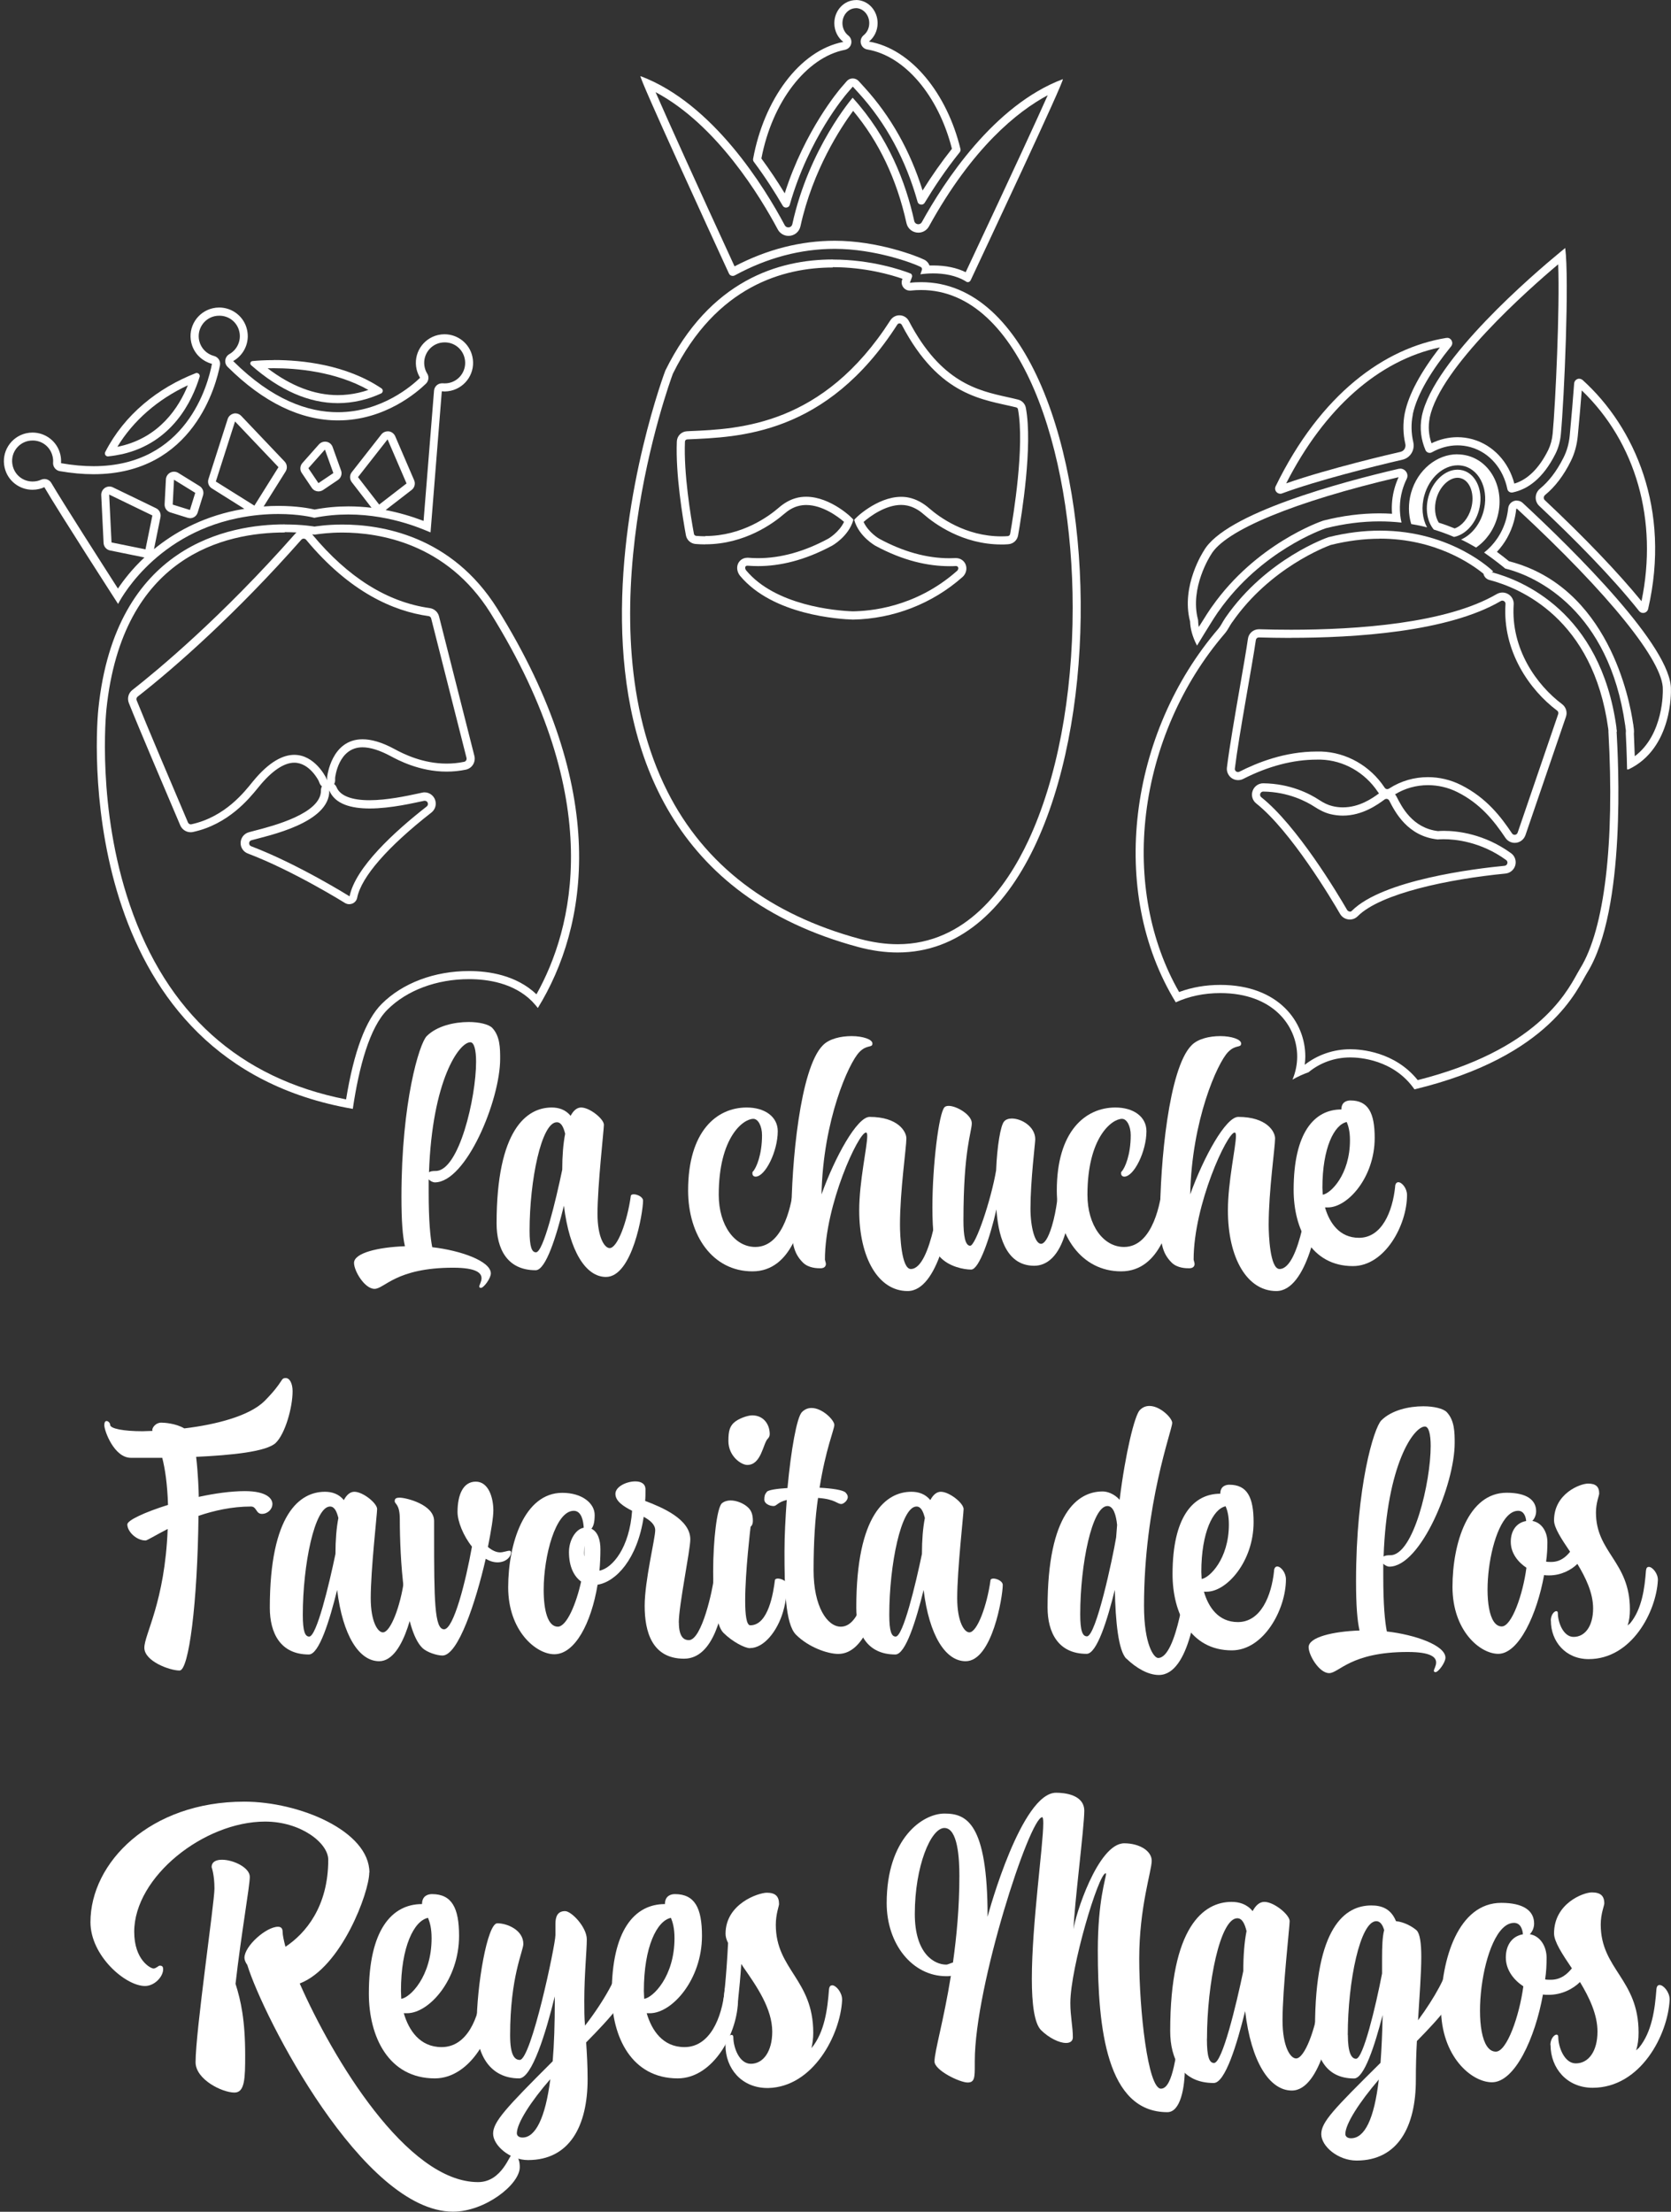 <?xml version="1.0" encoding="UTF-8"?><svg id="Capa_1" xmlns="http://www.w3.org/2000/svg" viewBox="0 0 206.17 272.94"><rect x="0" y="0" width="206.17" height="272.94" fill="#333333" stroke="none"/><defs><style>.cls-1{fill:#fff;}</style></defs><g><path class="cls-1" d="M52.89,145.57v1.54c0,3.56,.2,5.57,.44,6.8,3.44,.39,7.23,1.7,7.23,3.24,0,.59-.87,1.78-1.23,1.78-.12,0-.2-.08-.2-.16,0-.2,.28-.59,.28-1.03,0-.63-.59-1.3-3.52-1.3-7.03,0-8.46,2.61-9.68,2.61s-2.53-2.21-2.53-3.2c0-1.23,2.96-1.94,6.28-2.06-.28-1.22-.43-3.08-.43-6.09,0-11.7,2.21-18.93,3.12-19.84,1.26-1.26,3.4-1.74,5.18-1.74,1.3,0,2.45,.28,2.89,.71,.99,1.03,.99,2.57,.99,3.83,0,5.1-4.19,15.25-8.06,15.25-.24,0-.55-.16-.75-.36Zm5.85-14.54c0-1.46-.24-2.41-.71-2.41-1.38,0-4.7,4.66-5.1,16.04,.16-.12,.44-.16,.83-.16,2.88,0,4.98-9.05,4.98-13.48Z"/><path class="cls-1" d="M69.57,148.81c-.91,3.68-2.21,7.94-3.48,7.94-3.52,0-4.82-2.65-4.82-5.77,0-11.58,3.71-14.31,6.8-14.31,.83,0,1.7,.24,2.33,1.03,.36-.67,.79-1.03,1.3-1.03,1.07,0,2.81,1.42,2.81,2.13,0,.59-.79,7.51-.79,10.99,0,2.92,.87,4.23,1.5,4.23,.95,0,2.17-3.24,2.61-6.44,0-.12,.16-.2,.36-.2,.43,0,1.15,.32,1.15,.79,0,1.42-1.3,9.41-4.58,9.41-2.49,0-4.5-3.2-5.18-8.77Zm-4.23,3.04c0,2.06,.28,2.69,.79,2.69,.91,0,2.45-6.4,3.24-10.2,0-1.7,.12-3.2,.36-4.43-.2-.79-.47-1.42-1.03-1.42-1.9,0-3.36,7.19-3.36,13.36Z"/><path class="cls-1" d="M84.9,146.91c0-7.31,3.52-10.24,7.23-10.24,2.25,0,3.83,1.15,3.83,2.92,0,2.49-1.54,5.61-2.73,5.61-.28,0-.4-.2-.4-.4,0-.08,0-.2,.08-.24,.4-.43,1.11-2.05,1.11-4.47,0-1.11-.47-2.02-1.07-2.02-1.26,0-4.27,2.29-4.27,9.37,0,3.79,1.98,6.44,4.51,6.44,3.68,0,4.54-5.89,4.7-7.23,.04-.36,.16-.51,.36-.51,.43,0,1.11,.79,1.11,1.58v.08c-.28,2.92-1.62,9.09-6.52,9.09s-7.94-4.39-7.94-10Z"/><path class="cls-1" d="M116.4,145.92c.43,0,1.11,.79,1.11,1.58v.08c-.2,2.88-1.7,11.74-5.53,11.74-3.6,0-5.97-4.07-5.97-9.96,0-3.56,.99-7.83,.99-9.17,0-.28-.04-.43-.16-.43-.91,0-5.06,8.89-5.06,15.69,.08,.32,.12,.43,.12,.51,0,.32-.2,.55-.67,.55-.36,0-1.46,0-2.17-.71-1.19-1.19-1.42-2.53-1.42-5.57,0-6.68,1.07-18.38,3.87-21.22,.79-.83,2.25-1.15,3.56-1.15,1.38,0,2.57,.4,2.57,.91,0,.59-.67,.08-1.62,1.07-1.3,1.34-4.47,8.38-4.66,17.55,1.66-4.62,4.39-9.56,5.93-9.56,3.52,0,4.54,1.82,4.54,2.65,0,1.15-.79,6.44-.79,10.67,0,1.22,.16,5.45,1.34,5.45,2.57,0,3.64-9.72,3.68-10.2,.04-.36,.16-.47,.36-.47Z"/><path class="cls-1" d="M130.59,146.4c.04-.36,.16-.47,.36-.47,.43,0,1.11,.79,1.11,1.58v.08c-.08,1.07-.12,2.81-.59,4.5-.83,2.92-2.29,4.11-3.87,4.11-3.71,0-4.47-4.19-4.66-6.96-.79,3.48-2.13,7.43-3.12,7.43-.91,0-2.77-.36-3.87-1.58-.67-.75-.91-3.2-.91-6.09,0-5.14,.79-11.66,1.5-12.37,.12-.12,.32-.16,.51-.16,.99,0,2.85,1.11,2.85,2.13,0,1.11-1.03,3.2-1.03,12.01,0,1.82,.2,3.12,.83,3.12,.67,0,2.57-5.61,3.2-9.29,.12-3,.55-5.57,.99-6.05,.2-.24,.55-.36,.95-.36,1.19,0,2.89,.99,2.89,2.57,0,.43-.59,5.1-.59,8.54,0,2.29,.55,4.35,1.3,4.35,.4,0,.87-.63,1.34-2.17,.63-2.09,.79-4.35,.83-4.94Z"/><path class="cls-1" d="M130.39,146.91c0-7.31,3.52-10.24,7.23-10.24,2.25,0,3.83,1.15,3.83,2.92,0,2.49-1.54,5.61-2.73,5.61-.28,0-.4-.2-.4-.4,0-.08,0-.2,.08-.24,.4-.43,1.11-2.05,1.11-4.47,0-1.11-.47-2.02-1.07-2.02-1.26,0-4.27,2.29-4.27,9.37,0,3.79,1.98,6.44,4.51,6.44,3.68,0,4.54-5.89,4.7-7.23,.04-.36,.16-.51,.36-.51,.43,0,1.11,.79,1.11,1.58v.08c-.28,2.92-1.62,9.09-6.52,9.09s-7.94-4.39-7.94-10Z"/><path class="cls-1" d="M161.89,145.92c.43,0,1.11,.79,1.11,1.58v.08c-.2,2.88-1.7,11.74-5.53,11.74-3.6,0-5.97-4.07-5.97-9.96,0-3.56,.99-7.83,.99-9.17,0-.28-.04-.43-.16-.43-.91,0-5.06,8.89-5.06,15.69,.08,.32,.12,.43,.12,.51,0,.32-.2,.55-.67,.55-.36,0-1.46,0-2.17-.71-1.19-1.19-1.42-2.53-1.42-5.57,0-6.68,1.07-18.38,3.87-21.22,.79-.83,2.25-1.15,3.56-1.15,1.38,0,2.57,.4,2.57,.91,0,.59-.67,.08-1.62,1.07-1.3,1.34-4.47,8.38-4.66,17.55,1.66-4.62,4.39-9.56,5.93-9.56,3.52,0,4.54,1.82,4.54,2.65,0,1.15-.79,6.44-.79,10.67,0,1.22,.16,5.45,1.34,5.45,2.57,0,3.64-9.72,3.68-10.2,.04-.36,.16-.47,.36-.47Z"/><path class="cls-1" d="M172.13,146.4c.04-.36,.2-.51,.4-.51,.44,0,1.07,.75,1.07,1.58,0,3.71-2.73,8.77-6.68,8.77-5.1,0-7.31-4.58-7.31-9.41,0-7.04,2.53-9.92,5.89-9.92,0-.95,.71-1.11,1.11-1.11,2.21,0,3,1.54,3,4.62,0,4.86-3.32,8.58-5.77,8.58h-.36c.55,1.9,1.78,3.75,4.19,3.75,2.81,0,4.15-3.2,4.47-6.36Zm-5.97-7.94c-1.54,.32-3,3.2-3,8.1,0,.28,.04,.59,.04,.87,.95-.12,3.36-2.45,3.36-6.72,0-1.11-.2-1.78-.4-2.25Z"/><path class="cls-1" d="M18.78,176.51c0-.36,.44-.95,1.11-.95,.36,0,1.78,.08,2.85,.71,3.95-.47,8.06-1.54,9.92-3.4,2.45-2.49,1.9-2.81,2.61-2.81,.47,0,.83,.67,.83,1.62,0,2.02-.91,5.22-2.06,6.36-1.11,1.11-5.53,1.54-9.84,1.74,.24,2.02,.32,4.35,.32,4.74v.2c1.98-.43,3.99-.71,5.69-.71,2.73,0,3.4,.95,3.4,1.58,0,.67-.59,1.23-1.3,1.23-.75,0-.63-.91-1.34-.91-2.37,0-4.58,.51-6.48,1.15-.12,10.75-1.19,19.09-2.33,19.09-1.23,0-4.35-1.15-4.35-2.81s2.53-5.65,2.88-14.66c-1.54,.79-2.53,1.42-2.73,1.42-1.15,0-2.25-1.11-2.25-1.98,0-.51,2.13-1.5,5.02-2.41-.08-2.57-.36-4.43-.71-5.81h-3.87c-2.06,0-3.28-3.32-3.28-4.03,0-.36,.12-.51,.28-.51,.2,0,.44,.24,.44,.47,0,.47,1.66,.79,3.99,.79,.4,0,.79-.04,1.23-.04v-.08Z"/><path class="cls-1" d="M41.59,196.23c-.91,3.68-2.21,7.94-3.48,7.94-3.52,0-4.82-2.65-4.82-5.77,0-11.58,3.71-14.31,6.8-14.31,.83,0,1.7,.24,2.33,1.03,.36-.67,.79-1.03,1.3-1.03,1.07,0,2.81,1.42,2.81,2.13,0,.59-.79,7.51-.79,10.99,0,2.92,.87,4.23,1.5,4.23,.95,0,2.17-3.24,2.61-6.44,0-.12,.16-.2,.36-.2,.43,0,1.15,.32,1.15,.79,0,1.42-1.3,9.41-4.58,9.41-2.49,0-4.5-3.2-5.18-8.77Zm-4.23,3.04c0,2.06,.28,2.69,.79,2.69,.91,0,2.45-6.4,3.24-10.2,0-1.7,.12-3.2,.36-4.43-.2-.79-.47-1.42-1.03-1.42-1.9,0-3.36,7.19-3.36,13.36Z"/><path class="cls-1" d="M58.23,190.86c-1.07-1.34-1.78-3.12-1.78-4.27,0-2.09,.67-3.75,2.25-3.75s2.17,1.98,2.17,3.56c0,.87-.28,2.53-.67,4.5,.51,.43,1.03,.67,1.5,.67,.4,0,.87-.2,1.15-.2,.12,0,.2,.04,.2,.2,0,.55-.63,1.23-1.66,1.23-.51,0-.99-.16-1.46-.44-1.23,5.34-3.4,11.94-5.34,11.94-.67,0-1.94-.4-2.49-.95-2.29-2.25-2.77-11.15-2.77-15.85,0-1.94-.63-1.86-.63-2.25,0-.32,.16-.43,.63-.43,.75,0,4.23,.83,4.23,2.88v1.58c0,8.18,.04,11.78,1.23,11.78s2.69-5.97,3.44-10.2Z"/><path class="cls-1" d="M83.76,200.23c0,1.94,.75,2.17,1.23,2.17,1.62,0,2.96-6.36,3.08-7.59,.04-.36,.2-.51,.4-.51,.43,0,1.07,.67,1.07,1.42v.2c-.32,2.92-1.42,8.77-5.14,8.77-3.99,0-4.86-3.4-4.86-6.52s1.3-8.3,1.3-9.33c0-.71-.63-1.23-1.42-1.66-.79,5.26-3.44,8.02-5.69,8.38-.79,4.78-2.81,8.58-5.34,8.58-2.25,0-5.69-2.88-5.69-8.26s1.98-11.66,6.68-11.66c2.45,0,3.99,1.3,3.99,2.73,0,.95-.16,1.42-.4,1.7,.83,.4,1.11,1.46,1.11,2.53,0,.91-.04,1.78-.12,2.65,1.62-.32,3.71-2.85,4.03-7.39-1.07-.55-2.06-1.19-2.06-2.09s1.38-1.54,2.45-1.54c.71,0,1.26,.28,1.26,.99,0,.51,0,.99-.04,1.42,2.09,.79,5.57,2.25,5.57,4.74,0,1.34-1.42,8.14-1.42,10.28Zm-11.74-11.7c-.04-.75-.24-2.09-1.23-2.09-2.25,0-3.71,5.57-3.71,9.76,0,2.53,.51,4.54,1.74,4.54,1.11,0,2.29-2.88,2.88-5.57-.87-.63-1.5-1.82-1.5-3.64,0-1.46,.83-2.84,1.82-3Zm.08,2.21s-.04,.47-.04,.87c0,.2,0,.32,.04,.47v-1.34Z"/><path class="cls-1" d="M92.53,203.39c-.63,0-2.17-.79-3.28-1.9-.91-.91-1.26-4.19-1.26-7.55,0-3.87,.47-7.86,1.07-8.42,.28-.24,.67-.36,1.07-.36,.75,0,1.66,.36,2.21,.91,.36,.36,.55,.83,.55,1.62,0,.55-.28,.71-.28,.71,0,0-.67,5.53-.67,9.13,0,1.74,.16,3.04,.63,3.04,2.25,0,2.85-4.07,3.04-5.57,0-.12,.16-.2,.36-.2,.43,0,1.15,.32,1.15,.79,0,.51-.08,1.86-.51,3.32-.71,2.41-2.37,4.47-4.07,4.47Zm-1.98-27.82c.47-.47,1.66-.91,2.25-.91,1.38,0,2.17,1.07,2.17,2.33,0,.24-.12,.43-.24,.55-.59,.59-.79,3.24-2.53,3.24-.75,0-2.33-1.07-2.33-2.96,0-1.3,.2-1.78,.67-2.25Z"/><path class="cls-1" d="M94.59,184.1c.24-.24,1.26-.39,2.57-.47,.43-4.66,1.15-8.73,1.78-9.37,.36-.36,.75-.51,1.19-.51,1.34,0,2.81,1.5,2.81,2.09,0,.55-1.07,3-1.82,7.75,1.54,.08,2.89,.28,3.2,.59,.2,.2,.28,.4,.28,.55,0,.47-.55,.87-.79,.87-.55,0-.71-.59-2.88-.75-.36,2.45-.55,5.42-.55,8.93,0,4.51,1.7,6.96,3.36,6.96,2.61,0,3.32-5.73,3.44-6.92,.04-.36,.16-.47,.36-.47,.44,0,1.11,.75,1.11,1.54v.12c-.28,2.96-1.74,9.09-5.22,9.09-1.34,0-3.68-.83-5.22-2.37-1.34-1.34-1.42-5.85-1.42-10.27,0-1.98,.12-4.19,.28-6.36-1.15,.28-1.23,.75-1.62,.75-.55,0-1.15-.32-1.15-.79,0-.36,.04-.67,.32-.95Z"/><path class="cls-1" d="M113.95,196.23c-.91,3.68-2.21,7.94-3.48,7.94-3.52,0-4.82-2.65-4.82-5.77,0-11.58,3.71-14.31,6.8-14.31,.83,0,1.7,.24,2.33,1.03,.36-.67,.79-1.03,1.3-1.03,1.07,0,2.81,1.42,2.81,2.13,0,.59-.79,7.51-.79,10.99,0,2.92,.87,4.23,1.5,4.23,.95,0,2.17-3.24,2.61-6.44,0-.12,.16-.2,.36-.2,.43,0,1.15,.32,1.15,.79,0,1.42-1.3,9.41-4.58,9.41-2.49,0-4.5-3.2-5.18-8.77Zm-4.23,3.04c0,2.06,.28,2.69,.79,2.69,.91,0,2.45-6.4,3.24-10.2,0-1.7,.12-3.2,.36-4.43-.2-.79-.47-1.42-1.03-1.42-1.9,0-3.36,7.19-3.36,13.36Z"/><path class="cls-1" d="M138.97,204.69c-.99-.99-1.34-4.62-1.42-8.5-.91,3.67-2.21,7.9-3.48,7.9-3.52,0-4.82-2.65-4.82-5.73,0-11.62,3.71-14.31,6.8-14.31,.51,0,1.38,.24,2.09,1.03,.71-5.77,1.86-10.43,2.49-11.07,.36-.36,.75-.51,1.19-.51,1.34,0,2.81,1.5,2.81,2.09,0,.87-3.48,10-3.48,22.57,0,4.82,1.23,6.44,1.74,6.44,2.33,0,3.48-9.6,3.6-10.79,.04-.36,.16-.47,.36-.47,.43,0,1.11,.79,1.11,1.58v.08c-.2,2.88-1.15,11.7-4.98,11.7-1.34,0-2.81-.87-3.99-2.01Zm-5.69-5.49c0,2.06,.28,2.73,.83,2.73,1.11,0,3.16-9.56,3.6-12.21l.12-1.54c-.12-1.15-.43-2.33-1.19-2.33-1.9,0-3.36,7.19-3.36,13.36Z"/><path class="cls-1" d="M157.19,193.82c.04-.36,.2-.51,.4-.51,.44,0,1.07,.75,1.07,1.58,0,3.71-2.73,8.77-6.68,8.77-5.1,0-7.31-4.58-7.31-9.41,0-7.04,2.53-9.92,5.89-9.92,0-.95,.71-1.11,1.11-1.11,2.21,0,3,1.54,3,4.62,0,4.86-3.32,8.58-5.77,8.58h-.36c.55,1.9,1.78,3.75,4.19,3.75,2.81,0,4.15-3.2,4.47-6.36Zm-5.97-7.94c-1.54,.32-3,3.2-3,8.1,0,.28,.04,.59,.04,.87,.95-.12,3.36-2.45,3.36-6.72,0-1.11-.2-1.78-.4-2.25Z"/><path class="cls-1" d="M170.67,192.99v1.54c0,3.56,.2,5.57,.44,6.8,3.44,.39,7.23,1.7,7.23,3.24,0,.59-.87,1.78-1.23,1.78-.12,0-.2-.08-.2-.16,0-.2,.28-.59,.28-1.03,0-.63-.59-1.3-3.52-1.3-7.03,0-8.46,2.61-9.68,2.61s-2.53-2.21-2.53-3.2c0-1.23,2.96-1.94,6.28-2.06-.28-1.22-.43-3.08-.43-6.09,0-11.7,2.21-18.93,3.12-19.84,1.26-1.26,3.4-1.74,5.18-1.74,1.3,0,2.45,.28,2.88,.71,.99,1.03,.99,2.57,.99,3.83,0,5.1-4.19,15.25-8.06,15.25-.24,0-.55-.16-.75-.36Zm5.85-14.54c0-1.46-.24-2.41-.71-2.41-1.38,0-4.7,4.66-5.1,16.04,.16-.12,.44-.16,.83-.16,2.88,0,4.98-9.05,4.98-13.48Z"/><path class="cls-1" d="M191.34,199.99c0-1.03,.87-1.5,.87-.91,0,1.11,.67,2.92,1.94,2.92,1.42,0,2.41-1.34,2.41-3.52,0-1.9-.91-3.79-1.94-5.49-.75,.75-2.02,1.42-3.48,1.42-.2,0-.43,0-.63-.04-.87,4.86-3.12,9.72-5.65,9.72-2.25,0-5.65-2.85-5.65-8.26s1.94-11.62,6.68-11.62c2.45,0,3.64,.87,3.64,2.29,0,.47-.2,.91-.47,1.19,1.19,.2,1.86,1.38,1.86,2.61,0,.79-.04,1.58-.16,2.41,.2,.04,.4,.04,.63,.04,1.15,0,1.86-.67,2.33-1.26-1.07-1.58-1.98-2.96-1.98-3.87,0-3.32,3.24-4.54,4.19-4.54s1.38,.36,1.38,1.23c0,.24-.4,1.15-.4,2.33,0,4.98,4.19,6.05,4.19,11.97,0,.75-.08,1.38-.28,1.98l.32-.28c1.46-1.78,1.78-4.35,1.94-6.48,.04-.36,.16-.47,.36-.47,.43,0,1.11,.79,1.11,1.58v.08c-.2,3.83-3.2,9.72-8.54,9.72-2.84,0-4.66-2.17-4.66-4.74Zm-3-6.52c-1.07-.71-1.94-1.82-1.94-3.2s.71-2.37,1.9-2.57c-.04-.47-.24-1.26-.99-1.26-3.68,0-5.26,14.27-2.02,14.27,1.23,0,2.61-3.95,3.04-7.23Z"/><path class="cls-1" d="M45.56,231.08c0,2.42-3.43,11.71-8.58,13.69,4.05,9.2,13.2,24.51,22,24.51,2.99,0,3.92-3.52,4.27-3.52s.88,.48,.88,1.67c0,2.16-4.31,5.5-8.23,5.5-11.13,0-23.41-24.03-25.39-30.45-.22-.31-.35-.62-.35-.88,0-1.45,2.68-3.83,4.14-3.83,.35,0,.57,.18,.57,.62,0,.4,.13,1.01,.35,1.85,2.46-1.63,5.28-4.93,5.28-10.74,0-2.07-3.39-4.71-7.79-4.71-7.53,0-16.15,6.82-16.15,13.6,0,3.48,2.02,4.53,2.38,4.53,.31,0,.62-.35,.75-.35,.18,0,.44,0,.44,.44,0,.92-1.06,2.07-2.24,2.07-2.42,0-6.73-3.74-6.73-7.88,0-7.35,7.35-14.87,18.97-14.87,6.78,0,15.45,3.61,15.45,8.76Zm-16.5,13.73c.66,2.07,1.19,4.49,1.19,8.8,0,2.86-.04,4.62-1.32,4.62-1.54,0-4.8-1.63-4.8-3.74,0-3.83,2.33-19.71,2.33-21.43s-.35-2.64-.35-2.64c0-.66,.53-.92,1.28-.92,1.41,0,3.43,.97,3.43,2.11s-1.06,7.04-1.76,13.2Z"/><path class="cls-1" d="M59.46,245.52c.04-.4,.22-.57,.44-.57,.48,0,1.19,.84,1.19,1.76,0,4.14-3.04,9.77-7.44,9.77-5.68,0-8.14-5.1-8.14-10.47,0-7.83,2.82-11.04,6.56-11.04,0-1.06,.79-1.23,1.23-1.23,2.46,0,3.34,1.72,3.34,5.15,0,5.41-3.7,9.55-6.42,9.55h-.4c.62,2.11,1.98,4.18,4.67,4.18,3.12,0,4.62-3.56,4.97-7.08Zm-6.65-8.85c-1.72,.35-3.34,3.56-3.34,9.02,0,.31,.04,.66,.04,.97,1.06-.13,3.74-2.73,3.74-7.48,0-1.23-.22-1.98-.44-2.51Z"/><path class="cls-1" d="M68.53,237.42c0-.84,.22-1.58,1.19-1.58,.79,0,2.68,1.98,2.68,3.48,0,1.41-.31,4.36-.31,7.57,0,1.1,0,2.11,.09,3.08,2.42-3.12,4.14-6.34,4.14-7.48,0-.4,.26-.66,.53-.66,.44,0,1.01,.66,1.01,2.51s-2.55,4.67-5.54,7.7c.09,1.36,.18,2.82,.18,4.53,0,5.81-2.24,9.99-7.35,9.99-2.24,0-4.31-1.8-4.31-3.26s1.58-3.17,7.35-8.93c.18-2.11,.26-4.62,.26-7.48v-.53c-1.1,4.49-2.82,10.12-4.4,10.12-3.52,0-5.24-2.82-5.24-6.51,0-4.97,1.32-12.63,2.55-12.63s3.21,.84,3.21,2.55c0,.88-1.63,4-1.63,11.27,0,2.42,.53,3.04,1.19,3.04,1.41,0,4.4-14.21,4.4-15.4v-1.36Zm-.62,19.14c-2.42,2.77-4.14,5.46-4.14,6.69,0,.31,.26,.53,.7,.53,1.58,0,2.82-2.38,3.43-7.22Z"/><path class="cls-1" d="M89.43,245.52c.04-.4,.22-.57,.44-.57,.48,0,1.19,.84,1.19,1.76,0,4.14-3.04,9.77-7.44,9.77-5.68,0-8.14-5.1-8.14-10.47,0-7.83,2.82-11.04,6.56-11.04,0-1.06,.79-1.23,1.23-1.23,2.46,0,3.34,1.72,3.34,5.15,0,5.41-3.7,9.55-6.42,9.55h-.4c.62,2.11,1.98,4.18,4.66,4.18,3.12,0,4.62-3.56,4.97-7.08Zm-6.65-8.85c-1.72,.35-3.34,3.56-3.34,9.02,0,.31,.04,.66,.04,.97,1.06-.13,3.74-2.73,3.74-7.48,0-1.23-.22-1.98-.44-2.51Z"/><path class="cls-1" d="M102.67,244.99c.48,0,1.23,.88,1.23,1.76v.09c-.22,4.27-3.56,10.69-9.11,10.83h-.09c-3.21,0-5.19-2.42-5.19-5.28,0-.79,.48-1.28,.75-1.28,.13,0,.22,.09,.22,.31,0,1.19,.7,3.26,2.16,3.26,1.54,0,2.64-1.54,2.64-3.96,0-2.86-1.94-5.63-3.56-7.96l-.26-.4c-.22,3.34-.53,5.5-.53,5.5,0,0,0,.18-.22,.18-.53-.09-1.45-.53-1.45-1.1v-.09s.35-2.6,.57-7.08c-.22-.44-.31-.79-.31-1.14,0-3.7,4.05-5.06,5.1-5.06s1.5,.44,1.5,1.41c0,.22-.4,1.23-.4,2.55,0,5.54,4.62,6.73,4.62,13.33,0,.7-.09,1.32-.22,1.89,1.63-1.98,1.98-4.84,2.16-7.22,.04-.4,.18-.53,.4-.53Z"/><path class="cls-1" d="M121.85,236.54c.18-.75,4.22-15.31,8.45-15.31,1.01,0,3.48,.22,3.48,2.24s-1.28,11.97-1.32,14.61c.13-1.54,2.99-10.61,6.25-10.61,1.85,0,3.39,.92,3.39,2.16s-1.54,5.72-1.54,12.06,1.06,16.06,2.68,16.06,1.85-5.28,2.29-5.68t.09-.04c.31,0,.57,1.41,.57,3.12,0,2.46-.53,5.5-2.16,5.5-7.48,0-8.58-10.3-8.58-19.93,0-6.21,1.01-8.93,1.01-9.46,0-.04,0-.09-.04-.09-.88,0-4.36,11.66-4.36,16.02,0,1.63,.31,2.9,.31,4.22,0,.48-.35,.7-.84,.7-.84,0-2.11-.62-3.08-1.58-.84-.84-1.14-3.26-1.14-6.34,0-6.73,1.41-16.46,1.41-19.19,0-.48-.04-.75-.13-.75-1.54,0-8.32,20.82-8.32,30.1v.44c0,1.54,0,2.2-.88,2.2-.97,0-4.09-1.5-4.09-2.6,0-1.23,1.14-5.06,2.02-10.56-.18,.04-.35,.04-.57,.04-4.18,0-7.35-3.96-7.35-9.02,0-8.01,4.44-11.05,7.13-11.05s5.32,1.1,5.32,12.72Zm-4.27,5.63c.44-3.17,.79-6.73,.79-10.69,0-2.07-.18-5.9-1.85-5.9s-3.65,4.71-3.65,10.61c0,4.93,2.42,6.25,3.87,6.25,.22,0,.53-.18,.84-.26Z"/><path class="cls-1" d="M153.62,248.2c-1.01,4.09-2.46,8.85-3.87,8.85-3.92,0-5.37-2.95-5.37-6.42,0-12.89,4.14-15.93,7.57-15.93,.92,0,1.89,.26,2.6,1.14,.4-.75,.88-1.14,1.45-1.14,1.19,0,3.12,1.58,3.12,2.38,0,.66-.88,8.36-.88,12.23,0,3.26,.97,4.71,1.67,4.71,1.06,0,2.42-3.61,2.9-7.17,0-.13,.18-.22,.4-.22,.48,0,1.28,.35,1.28,.88,0,1.58-1.45,10.47-5.1,10.47-2.77,0-5.02-3.56-5.76-9.77Zm-4.71,3.39c0,2.29,.31,2.99,.88,2.99,1.01,0,2.73-7.13,3.61-11.35,0-1.89,.13-3.56,.4-4.93-.22-.88-.53-1.58-1.14-1.58-2.11,0-3.74,8.01-3.74,14.87Z"/><path class="cls-1" d="M162.25,250.23c0-12.5,3.74-15.09,6.95-15.09,1.14,0,2.38,.31,3.04,1.94,1.01,.09,2.07,.7,2.55,1.14,.4,.4,.57,1.58,.57,3.26,0,2.02-.22,4.8-.4,7.83,2.11-2.86,3.61-5.68,3.61-6.73,0-.4,.22-.66,.48-.66,.44,0,1.01,.66,1.01,2.51s-2.38,4.53-5.24,7.44c-.09,1.58-.13,3.21-.13,4.8,0,5.81-2.24,9.95-7.31,9.95-2.29,0-4.36-1.76-4.36-3.26s1.54-3.08,7.31-8.8c.13-1.72,.22-3.7,.26-5.9-.97,3.78-2.29,7.83-3.52,7.83-3.65,0-4.84-2.9-4.84-6.25Zm7.88,6.38c-2.42,2.82-4.14,5.5-4.14,6.73,0,.31,.26,.53,.7,.53,1.67,0,2.86-2.33,3.43-7.26Zm-3.83-5.5c0,2.2,.44,2.95,1.01,2.95,.88,0,2.42-6.42,3.21-10.52v-1.8c0-1.5,.04-2.73,.26-3.56-.18-.62-.48-1.1-.97-1.1-1.98,0-3.52,7.39-3.52,14.04Z"/><path class="cls-1" d="M191.29,252.38c0-1.14,.97-1.67,.97-1.01,0,1.23,.75,3.26,2.16,3.26,1.58,0,2.68-1.5,2.68-3.92,0-2.11-1.01-4.22-2.16-6.12-.84,.84-2.24,1.58-3.87,1.58-.22,0-.48,0-.7-.04-.97,5.41-3.48,10.83-6.29,10.83-2.51,0-6.29-3.17-6.29-9.2s2.16-12.94,7.44-12.94c2.73,0,4.05,.97,4.05,2.55,0,.53-.22,1.01-.53,1.32,1.32,.22,2.07,1.54,2.07,2.9,0,.88-.04,1.76-.18,2.68,.22,.04,.44,.04,.7,.04,1.28,0,2.07-.75,2.6-1.41-1.19-1.76-2.2-3.3-2.2-4.31,0-3.7,3.61-5.06,4.66-5.06s1.54,.4,1.54,1.36c0,.26-.44,1.28-.44,2.6,0,5.54,4.67,6.73,4.67,13.33,0,.84-.09,1.54-.31,2.2l.35-.31c1.63-1.98,1.98-4.84,2.16-7.22,.04-.4,.18-.53,.4-.53,.48,0,1.23,.88,1.23,1.76v.09c-.22,4.27-3.56,10.83-9.5,10.83-3.17,0-5.19-2.42-5.19-5.28Zm-3.34-7.26c-1.19-.79-2.16-2.02-2.16-3.56s.79-2.64,2.11-2.86c-.04-.53-.26-1.41-1.1-1.41-4.09,0-5.85,15.89-2.24,15.89,1.36,0,2.9-4.4,3.39-8.05Z"/></g><g><path class="cls-1" d="M80.88,11.37c7.57,4.01,12.99,13.01,15.08,16.94,.26,.49,.77,.8,1.33,.8,.71,0,1.32-.49,1.47-1.18,1.52-6.96,5-12.22,6.5-14.25,3.18,3.8,5.39,8.45,6.58,13.85,.15,.7,.76,1.18,1.47,1.18,.55,0,1.05-.3,1.31-.78,5.37-9.74,10.91-14.17,14.65-16.18-1.23,2.76-4,8.81-10.08,21.75l-.04,.09c-1.13-.55-2.47-.83-4-.83-.15,0-.31,0-.47,0-.11-.3-.33-.56-.64-.71-.92-.46-5.78-2.34-11.04-2.34-4.2,0-8.36,1.06-12.37,3.16-4.69-10.19-8.2-17.95-9.76-21.53m-1.84-1.93c-.28,0,8.78,19.72,10.91,24.35,.09,.19,.27,.29,.46,.29,.09,0,.17-.02,.25-.06,4-2.18,8.15-3.28,12.35-3.28,4.94,0,9.67,1.76,10.59,2.23,.14,.07,.21,.23,.15,.38l-.18,.53c.42-.06,.97-.11,1.58-.11,1.26,0,2.81,.21,4.1,1.03,.05,.03,.11,.05,.17,.05,.14,0,.28-.09,.35-.23,1.41-3.01,11.67-24.82,11.37-24.82,0,0,0,0,0,0-8.52,3.2-14.7,12.75-17.39,17.64-.1,.18-.27,.26-.44,.26-.22,0-.44-.14-.5-.4-1.04-4.75-3.2-10.38-7.6-15.21,0,0-5.4,6.25-7.44,15.6-.06,.26-.27,.4-.5,.4-.17,0-.35-.09-.44-.27-2.44-4.59-8.82-15.03-17.8-18.4,0,0,0,0,0,0h0Z"/><path class="cls-1" d="M105.58,1c.92,0,1.67,.83,1.67,1.85,0,.6-.25,1.14-.69,1.5-.31,.25-.44,.65-.34,1.03,.1,.38,.41,.67,.8,.73,4.6,.78,8.77,5.69,10.43,12.25-1.26,1.59-2.47,3.31-3.62,5.15-1.53-4.9-3.94-9.17-7.16-12.71l-.72-.79c-.19-.21-.46-.33-.74-.33,0,0,0,0-.01,0-.29,0-.56,.13-.74,.35l-.7,.81c-.19,.22-4.46,5.23-6.94,13.02-.91-1.5-1.88-2.94-2.88-4.3,1.33-6.99,5.55-12.48,10.3-13.41,.39-.08,.69-.37,.78-.75,.09-.38-.05-.78-.36-1.02-.45-.35-.72-.92-.72-1.52,0-1.02,.75-1.85,1.67-1.85m0-1c-1.47,0-2.67,1.28-2.67,2.85,0,.95,.44,1.8,1.11,2.31-5.46,1.06-9.82,7.23-11.13,14.43-.02,.13,0,.27,.09,.37,1.45,1.95,2.65,3.84,3.56,5.41,.09,.16,.25,.24,.41,.24,.2,0,.4-.12,.46-.35,2.34-8.21,6.87-13.53,7.08-13.77l.7-.81,.72,.79c3.37,3.7,5.81,8.21,7.27,13.42,.06,.23,.27,.35,.47,.35,.16,0,.31-.07,.41-.23,1.12-1.86,2.57-4.05,4.32-6.23,.09-.12,.13-.27,.09-.41-1.63-6.76-6.03-12.35-11.29-13.25,.65-.52,1.07-1.34,1.07-2.28,0-1.57-1.19-2.85-2.67-2.85h0Z"/><path class="cls-1" d="M102.74,32.97c4,0,7.24,.95,8.6,1.43,0,0,0,.02,0,.03-.14,.31-.12,.68,.07,.97,.19,.29,.5,.46,.84,.46,.04,0,.07,0,.11,0,.43-.05,.87-.07,1.29-.07,12.27,0,18.7,19.72,18.7,39.2,0,10.98-1.94,21.19-5.47,28.74-2.73,5.83-7.73,12.79-16.12,12.79-1.48,0-3.03-.22-4.62-.64-11.21-3.02-19.22-9.14-23.79-18.2-10.53-20.83,.25-50.44,.67-51.56,5.35-10.84,13.69-13.11,19.74-13.11m-15.74,34.16c4.89,0,8.44-2.63,9.74-3.76,.54-.47,1.1-.79,1.68-.95,.33-.09,.67-.14,1.03-.14,1.99,0,3.9,1.41,4.67,2.08-.61,1.3-1.94,2.07-1.94,2.07-2.96,1.6-5.87,2.41-8.67,2.41-.4,0-.81-.02-1.2-.05-.03,0-.09,0-.12,0-.5,0-.93,.27-1.14,.71-.22,.48-.12,1.08,.25,1.53,4.06,4.85,12.27,5.34,13.92,5.39,4.99-.09,9.79-1.96,13.5-5.24,.45-.39,.61-1.01,.41-1.54-.19-.49-.66-.81-1.2-.81-.02,0-.06,0-.07,0-.24,.01-.48,.02-.73,.02-2.8,0-5.72-.81-8.65-2.4-.02,0-1.34-.77-1.95-2.08,.77-.68,2.7-2.1,4.64-2.1,.26,0,.51,.03,.75,.08,.7,.15,1.39,.51,2.04,1.09,1.28,1.12,4.78,3.71,9.57,3.71,.28,0,.56,0,.85-.03,.61-.04,1.1-.48,1.21-1.08,.45-2.52,1.83-11.11,.96-15.75-.09-.5-.47-.9-.97-1.02-.43-.11-.87-.21-1.33-.31-3.64-.81-8.17-1.81-12.13-9.38-.23-.44-.67-.71-1.17-.71-.45,0-.86,.23-1.11,.61-8.32,12.98-18.6,13.42-24.74,13.68l-.36,.02c-.68,.03-1.22,.57-1.25,1.25-.17,4.06,.73,9.46,1.12,11.59,.11,.58,.59,1.02,1.18,1.07,.4,.03,.8,.05,1.2,.05m15.74-35.16c-6.65,0-15.17,2.56-20.66,13.71-.01,0-22.18,58.75,23.78,71.13,1.71,.46,3.33,.68,4.88,.68,30.02,0,29.24-82.72,2.9-82.72-.46,0-.92,.02-1.39,.08,.02-.04,.11-.3,.26-.71,.06-.18-.02-.38-.2-.45-1.05-.41-4.82-1.71-9.55-1.71h0Zm-15.74,34.16c-.36,0-.73-.02-1.11-.05-.14-.01-.26-.12-.28-.25-.41-2.21-1.27-7.45-1.11-11.37,0-.16,.13-.29,.3-.29,6.32-.28,17.13-.49,25.9-14.16,.06-.1,.16-.15,.27-.15,.11,0,.22,.06,.28,.17,4.67,8.93,10.15,9.21,14.11,10.19,.12,.03,.21,.12,.23,.24,.84,4.51-.56,13.11-.97,15.39-.02,.14-.15,.25-.29,.26-.27,.02-.53,.03-.79,.03-4.43,0-7.66-2.38-8.91-3.47-.72-.63-1.56-1.11-2.49-1.31-.32-.07-.64-.1-.96-.1-3.01,0-5.82,2.75-5.79,2.86,.57,2.05,2.61,3.18,2.61,3.18,3.44,1.86,6.51,2.52,9.14,2.52,.26,0,.52,0,.78-.02,0,0,.01,0,.02,0,.33,0,.38,.38,.13,.6-5.19,4.59-10.88,4.96-12.86,4.99-2.19-.07-9.55-.74-13.14-5.03-.21-.25-.19-.6,.12-.6,.01,0,.02,0,.04,0,.42,.03,.85,.05,1.29,.05,2.63,0,5.7-.67,9.15-2.53,0,0,2.04-1.13,2.61-3.18,.03-.11-2.76-2.85-5.82-2.85-.43,0-.87,.05-1.31,.18-.77,.22-1.46,.64-2.06,1.16-1.22,1.06-4.53,3.51-9.09,3.51h0Z"/><path class="cls-1" d="M192.25,32.61c.21,5.42-.33,17.12-.68,20.9-.07,.75-.26,1.43-.55,2.03-1.12,2.25-2.52,3.64-4.18,4.14-.7-2.69-2.63-4.76-5.14-5.47-.61-.17-1.24-.26-1.88-.26-1.09,0-2.18,.26-3.2,.75-.35-1-.43-2.07-.22-3.12v-.05c1.3-6.19,12.14-15.79,15.86-18.92m.85-2s-.25,.2-.68,.56c-3.07,2.53-15.54,13.17-17,20.17,0,0,0,.02-.01,.06-.28,1.45-.09,2.88,.46,4.15,.09,.21,.3,.34,.51,.34,.09,0,.18-.02,.27-.07,.98-.55,2.06-.86,3.17-.86,.54,0,1.07,.07,1.61,.22,2.38,.67,4.04,2.71,4.54,5.17,.05,.26,.28,.43,.54,.43,.04,0,.08,0,.11-.01,1.83-.38,3.74-1.68,5.29-4.78,.37-.74,.58-1.55,.66-2.38,.42-4.51,1.05-19.12,.54-22.99h0Z"/><path class="cls-1" d="M172.78,58.84h0m-.22,.05c-.2,.44-.37,.89-.5,1.36-.29,1.03-.39,2.1-.31,3.15-.52-.03-1.03-.05-1.55-.05-2.24,0-4.53,.29-6.83,.87-.06,.01-.11,.03-.17,.05-.33,.11-8.24,2.87-13.65,10.57-.05,.06-.09,.12-.13,.18l-.09,.13c-.29,.43-.58,.87-.82,1.27-.2,.31-.4,.63-.6,.95-.05-.25-.08-.49-.08-.73,0-.07-.01-.15-.03-.22-1.02-3.9,1.54-7.85,1.56-7.89,.01-.02,.03-.04,.04-.06,1.68-3.01,10.33-6.58,23.15-9.58m.2-1.05c-.07,0-.14,0-.21,.02-6.96,1.62-21.42,5.48-24.02,10.12,0,0-2.85,4.3-1.69,8.7,.03,.84,.26,1.84,.86,2.99,.62-1.03,1.19-1.95,1.67-2.72,.25-.41,.52-.83,.8-1.24l.1-.15s.06-.08,.09-.12c5.23-7.46,12.85-10.12,13.17-10.23,.03,0,.06-.02,.09-.03,2.24-.56,4.44-.84,6.58-.84,.92,0,1.83,.05,2.73,.15-.29-1.25-.28-2.62,.1-3.98,.14-.49,.32-.97,.54-1.41,.3-.6-.17-1.27-.8-1.27h0Z"/><path class="cls-1" d="M178.61,42.68h0m-.95,.18c-2.39,3.09-3.84,5.79-4.32,8.06l-.02,.08c-.24,1.25-.22,2.52,.07,3.78,.05,.22,.01,.44-.1,.63-.11,.18-.29,.3-.49,.35-.93,.21-8.83,2.04-14.11,3.89,4.72-9.27,11.41-15.18,18.97-16.78m.9-1.17s-.07,0-.11,0c-7.61,1.23-15.49,6.89-21.06,18.31-.22,.44,.13,.92,.57,.92,.07,0,.15-.01,.22-.04,4.31-1.6,11.42-3.37,14.85-4.16,.98-.22,1.57-1.2,1.34-2.18-.25-1.08-.29-2.22-.06-3.36v-.07c.55-2.55,2.39-5.49,4.73-8.38,.34-.43,.03-1.05-.48-1.05h0Z"/><path class="cls-1" d="M195.21,47.41h0m-.06,.76c6.71,6.44,9.44,16.06,7.38,26.02-2.91-3.56-6.92-7.75-11.93-12.47-.11-.1-.13-.22-.13-.31,0-.07,.03-.21,.17-.33,1.22-1,2.29-2.4,3.16-4.16,.47-.94,.76-1.99,.87-3.13,.19-1.98,.35-3.87,.49-5.64m-.3-1.42c-.31,0-.61,.23-.64,.59-.14,1.91-.32,4.03-.54,6.38-.09,1.01-.35,1.94-.77,2.77-.88,1.76-1.87,2.98-2.9,3.83-.67,.55-.72,1.55-.09,2.14,4.37,4.11,8.96,8.75,12.31,12.96,.13,.16,.31,.24,.49,.24,.28,0,.56-.18,.63-.5,2.83-12.29-1.66-22.42-8.07-28.23-.13-.11-.28-.17-.42-.17h0Z"/><path class="cls-1" d="M187.14,62.78l.05,.02c11.38,10.55,18.1,18.89,17.97,22.31,0,.02,0,.05,0,.07,0,.06,.14,5.44-3.46,8.14-.04-1.15-.08-2.09-.11-2.77,.02-.18,.02-.36,0-.54,0-.07-.04-.29-.05-.38h0c0-.12-.02-.23-.05-.35-.42-2.92-3.05-16.87-15.31-20.02-.31-.26-.88-.71-1.49-1.16,.98-1.04,1.69-2.31,2.09-3.73,.14-.5,.24-1.02,.29-1.54,0-.03,.02-.06,.06-.06h.02m0-1c-.07,0-.14,0-.22,.02-.46,.09-.8,.47-.85,.94-.05,.45-.13,.91-.26,1.37-.48,1.71-1.47,3.12-2.71,4.09,1.14,.78,2.49,1.86,2.6,1.97,3.94,.96,12.82,5.25,14.8,19.3,.02,.07,.03,.14,.03,.22v.05s.05,.3,.06,.39c.01,.12,0,.24-.01,.36,.05,.88,.12,2.46,.16,4.47,0,0,0,0,0,0h.17c5.51-2.61,5.24-9.81,5.24-9.81,.19-5.24-12.02-17.26-18.29-23.08-.2-.19-.46-.28-.73-.28h0Z"/><path class="cls-1" d="M179.8,56.06c-2.51,0-4.9,1.91-5.7,4.76-.37,1.33-.34,2.67,.02,3.85,.66,.11,1.31,.24,1.95,.41-.58-1.08-.74-2.51-.33-3.95,.62-2.21,2.36-3.71,4.12-3.71,.27,0,.55,.04,.82,.11,2.01,.56,3.06,3.09,2.34,5.64-.46,1.63-1.52,2.87-2.75,3.41,.69,.33,1.31,.67,1.85,.99,1.21-.83,2.18-2.14,2.63-3.76,.94-3.35-.68-6.74-3.62-7.56-.44-.12-.89-.18-1.33-.18h0Z"/><path class="cls-1" d="M170.24,66.47c6.88,0,11.36,3.16,12.79,4.33,.08,.37,.35,.67,.73,.77,3.79,.99,12.8,4.75,14.66,18.32,0,.02,0,.04,.01,.06,0,.01,0,.03,0,.04l.02,.15c0,.06,0,.12,0,.18,.78,13.72-.49,24.34-3.47,29.16-.11,.18-.24,.41-.39,.68-1.44,2.61-5.21,9.47-19.67,13.13-2.83-3.52-7.04-3.81-8.32-3.81-2.06,0-4.04,.68-5.62,1.92,.04-.34,.07-.69,.07-1.03,0-4.25-3.28-8.83-10.49-8.83-1.81,0-3.52,.3-5.08,.88-3.59-6.25-5.04-14.02-4.08-21.99,.98-8.19,4.43-16.09,9.69-22.22,.26-.3,.44-.61,.6-.89,.08-.14,.16-.28,.26-.42l.05-.08s.03-.04,.05-.06c4.65-6.7,11.59-9.31,12.14-9.51,2.05-.51,4.09-.77,6.06-.77m-11.02,11.23c-1.27,0-2.56-.02-3.9-.06-.69,0-1.27,.5-1.36,1.19-.17,1.22-.56,3.45-.97,5.82-.62,3.57-1.32,7.62-1.62,10.05-.05,.39,.08,.79,.34,1.09,.26,.3,.64,.47,1.04,.47,.22,0,.44-.05,.63-.15,3.1-1.58,6.16-2.38,9.09-2.38,.16,0,.33,0,.5,0,2.8,.09,5.42,1.58,7.02,3.98,0,0,.03,.04,.03,.04,.03,.05,.07,.1,.11,.15-.83,.61-2.42,1.72-4.45,1.72-.44,0-.88-.05-1.31-.16-.51-.12-1.04-.37-1.63-.76-1.14-.75-3.54-2.01-6.89-2.05-.59,0-1.12,.38-1.31,.94-.2,.56-.02,1.18,.45,1.55,4.29,3.4,9.37,11.95,10.34,13.63,.25,.43,.71,.69,1.2,.69,.37,0,.71-.14,.97-.4,2.85-2.85,11.29-4.59,18.24-5.27,.58-.06,1.05-.46,1.21-1.02,.15-.56-.05-1.15-.52-1.49-3.31-2.4-6.62-2.76-8.3-2.76-.33,0-.58,.02-.72,.03-3.15-.38-4.46-2.98-5.1-4.24-.05-.11-.12-.21-.2-.29,1.21-.75,2.62-1.14,4.07-1.14,1.24,0,2.49,.29,3.61,.85,2.85,1.42,4.54,3.56,5.94,5.65,.26,.39,.69,.62,1.15,.62,.6,0,1.12-.38,1.32-.94l5-14.62c.2-.57,0-1.2-.48-1.56-3.12-2.34-6.33-6.79-5.97-12.29,.03-.38-.11-.76-.37-1.04-.26-.28-.64-.44-1.02-.44-.24,0-.48,.07-.7,.19-6.23,3.64-17.27,4.4-25.44,4.4m11.02-12.23c-1.94,0-4.06,.24-6.35,.81,0,0-7.6,2.58-12.68,9.9,0,0,0,0,0,0,0,0-.04,.07-.11,.17-.27,.39-.46,.84-.77,1.21-11.04,12.86-13.67,32.43-5.27,46.12,1.61-.74,3.47-1.14,5.49-1.14,6.52,0,9.49,4.06,9.49,7.83,0,.94-.19,1.92-.58,2.85,.67-.39,1.34-.68,1.98-.91,1.39-1.15,3.18-1.83,5.16-1.83,1.13,0,5.36,.26,7.91,3.94,16.88-4.07,20.13-12.5,21.32-14.41,4.84-7.81,3.81-26.32,3.62-29.74,.02,0,.04,0,.04,0-.02-.14-.04-.27-.06-.41,0-.06,0-.1,0-.1h0c-1.96-14.3-11.7-18.19-15.4-19.16,.07-.03,.14-.05,.21-.08,0,0-5.03-5.05-13.98-5.05h0Zm-11.02,13.23c7.86,0,19.39-.71,25.94-4.54,.06-.04,.13-.05,.19-.05,.21,0,.41,.18,.39,.42-.38,5.83,2.99,10.62,6.37,13.15,.14,.1,.19,.28,.13,.44l-5,14.62c-.06,.17-.21,.27-.37,.27-.12,0-.24-.06-.32-.17-1.32-1.98-3.12-4.39-6.32-5.99-1.28-.64-2.67-.96-4.06-.96-1.66,0-3.32,.46-4.76,1.39-.02,.01-.03,.02-.05,.03-.07,.04-.14,.06-.21,.06-.12,0-.24-.06-.31-.17,0-.01-.02-.03-.03-.04-1.75-2.64-4.66-4.33-7.82-4.43-.18,0-.35,0-.53,0-3.96,0-7.37,1.38-9.55,2.49-.06,.03-.12,.04-.18,.04-.22,0-.41-.19-.38-.43,.49-4.06,2.16-12.82,2.59-15.86,.03-.19,.18-.32,.37-.32,0,0,0,0,.01,0,1.14,.03,2.45,.06,3.89,.06h0Zm7.31,33.77c-.13,0-.26-.07-.33-.19-1.18-2.04-6.21-10.44-10.59-13.91-.29-.23-.12-.7,.24-.7h0c3.11,.04,5.35,1.24,6.33,1.88,.6,.39,1.25,.73,1.94,.9,.54,.13,1.05,.19,1.55,.19,2.45,0,4.33-1.39,5.15-1.99,.07-.05,.15-.08,.23-.08,.14,0,.28,.08,.35,.22,.73,1.43,2.27,4.4,5.98,4.79,0,0,.26-.03,.73-.03,1.39,0,4.56,.28,7.71,2.57,.29,.21,.17,.67-.19,.71-3.64,.35-15.04,1.74-18.85,5.56-.07,.07-.17,.11-.26,.11h0Z"/><path class="cls-1" d="M179.85,58.96c.14,0,.27,.02,.4,.06,1.16,.33,1.74,2.03,1.26,3.72-.34,1.2-1.13,2.16-2.03,2.47-.63-.26-1.28-.5-1.96-.71-.48-.75-.6-1.88-.3-2.96,.41-1.47,1.54-2.58,2.61-2.58m0-1c-1.51,0-3.03,1.35-3.58,3.31-.44,1.57-.15,3.12,.65,4.08,.86,.26,1.69,.57,2.5,.91,1.33-.26,2.58-1.51,3.06-3.25,.63-2.25-.25-4.48-1.96-4.96-.22-.06-.45-.09-.67-.09h0Z"/><path class="cls-1" d="M35.11,65.67c.55,0,1.05,.02,1.48,.04-.07,.05-.14,.12-.2,.19-9.12,10.34-17.07,16.91-20.06,19.25-.49,.38-.66,1.03-.43,1.61,1.15,2.9,4.82,11.52,6.34,15.09,.22,.51,.72,.85,1.28,.85,.1,0,.2-.01,.29-.03,4.36-.94,6.92-4.1,8.02-5.45l.14-.17c1.56-1.91,3.06-2.93,4.34-2.93,1.89,0,3,2.22,3,2.23,.04,.08,.07,.17,.11,.27,.06,.17,.17,.31,.3,.42-.08,.15-.12,.31-.12,.49,.05,2.86-5.93,4.4-8.18,4.98-.28,.07-.51,.13-.71,.19-.58,.16-.99,.67-1.02,1.27-.03,.6,.33,1.15,.9,1.36,5.61,2.13,11.9,6.06,11.97,6.1,.16,.1,.35,.15,.53,.15,.13,0,.27-.03,.4-.08,.3-.13,.52-.4,.58-.72,.51-2.56,3.76-6.29,9.16-10.51,.47-.37,.65-.98,.46-1.55-.19-.56-.72-.94-1.3-.94h0c-.09,0-.18,0-.28,.03-.17,.03-.37,.08-.6,.13-1.31,.28-3.76,.81-5.93,.81s-3.62-.54-4.05-1.6c-.07-.16-.17-.3-.3-.4,.09-.16,.13-.34,.12-.53,0-.09,0-.17,0-.23,0-.04,.39-3.77,3.37-3.77,.97,0,2.14,.37,3.48,1.09,.88,.47,3.54,1.91,6.9,1.91,.8,0,1.6-.08,2.37-.24,.37-.08,.69-.3,.89-.62,.2-.32,.26-.72,.17-1.08l-4.36-17.21c-.14-.55-.59-.95-1.15-1.03-5.22-.73-10.09-3.78-14.48-9.07,0,0-.02-.02-.02-.03,.04,0,.06,.01,.08,.01,.07,.01,.13,.02,.2,.02,.02,0,.12,0,.27-.03,.38-.05,1.52-.22,3.17-.22,4.5,0,12.86,1.29,18.26,9.9,14.46,23.2,10.15,39.09,5.69,47.08-2.49-2.37-5.89-2.87-8.32-2.87-4.27,0-8.2,1.48-10.78,4.06-1.97,1.97-3.44,5.93-4.39,11.78-13.16-2.59-22.13-10.66-26.68-24-4.09-11.98-2.94-23.64-2.89-24.13,1.97-18.99,14.64-21.83,22.01-21.83m0-1c-6.8,0-20.9,2.49-23,22.73-.56,5.4-2.08,43.62,31.39,49.4,.76-5.18,2.08-10.06,4.27-12.24,2.39-2.39,6.06-3.77,10.07-3.77,2.3,0,5.52,.47,7.78,2.74,.03,.03,.06,.06,.09,.1,.23,.24,.43,.48,.62,.72,6.17-10.03,9.02-26.78-5.01-49.29-5.65-9.02-14.33-10.37-19.11-10.37-2.04,0-3.37,.25-3.44,.25,0,0,0,0,0,0,0,0-1.44-.26-3.66-.26h0Zm-11.59,37.02c-.15,0-.3-.09-.36-.24-1.54-3.62-5.18-12.19-6.33-15.07-.06-.16-.02-.34,.12-.45,4.67-3.65,12.18-10.28,20.2-19.37,.08-.09,.19-.13,.29-.13s.23,.05,.3,.14c5.4,6.5,10.82,8.82,15.11,9.42,.16,.02,.28,.13,.32,.29l4.36,17.21c.05,.22-.08,.44-.3,.48-.75,.16-1.47,.22-2.16,.22-2.96,0-5.35-1.21-6.42-1.79-1.6-.87-2.9-1.21-3.95-1.21-3.84,0-4.36,4.56-4.37,4.7,0,.13,0,.25,0,.37-.04-.11-.08-.23-.14-.34-.05-.1-1.4-2.81-3.91-2.81-1.37,0-3.08,.81-5.11,3.29-.99,1.22-3.39,4.37-7.59,5.28-.03,0-.05,0-.08,0h0Zm19.58,8.88s-6.37-3.99-12.14-6.18c-.35-.13-.33-.64,.03-.74,2.06-.57,9.69-2.13,9.61-6.15,.7,1.72,2.75,2.23,4.98,2.23,2.65,0,5.55-.71,6.73-.95,.03,0,.06,0,.08,0,.35,0,.53,.46,.23,.7-3.98,3.11-8.81,7.53-9.52,11.1h0Z"/><path class="cls-1" d="M24.5,46.98h0m-1.32,.56c-1.12,2.76-3.49,6.4-8.33,7.52-.12,.03-.25,.05-.37,.08,1.96-3.23,4.99-5.87,8.71-7.6m1.09-1.52s-.09,0-.13,.03c-4.67,1.82-8.8,5.1-11.17,9.74-.12,.24,.06,.53,.32,.53,.01,0,.03,0,.04,0,.6-.06,1.19-.16,1.75-.28,6.13-1.41,8.6-6.47,9.54-9.54,.07-.24-.12-.47-.35-.47h0Z"/><path class="cls-1" d="M33.81,45.44c2.67,0,7.55,.37,11.64,2.68-.41,.14-.81,.26-1.22,.35-.84,.19-1.7,.29-2.55,.29-2.86,0-5.77-1.11-8.66-3.31,.25,0,.51-.01,.79-.01m0-1c-1.16,0-2.09,.06-2.66,.12-.26,.02-.36,.34-.16,.51,3.55,3.12,7.14,4.68,10.7,4.68,.93,0,1.85-.11,2.77-.32,.93-.21,1.78-.52,2.55-.87,.26-.12,.29-.47,.06-.63-4.36-2.94-9.82-3.5-13.25-3.5h0Z"/><path class="cls-1" d="M27.07,38.96c1.19,0,2.2,.81,2.46,1.97,.25,1.09-.26,2.22-1.23,2.77-.27,.15-.46,.43-.5,.74-.04,.31,.06,.62,.29,.84,4.41,4.38,8.99,6.6,13.62,6.6,5.77,0,9.76-3.48,10.85-4.54,.33-.33,.4-.84,.15-1.24-.15-.24-.25-.49-.31-.76-.31-1.36,.54-2.72,1.9-3.03,.19-.04,.38-.06,.57-.06,1.19,0,2.2,.81,2.46,1.97,.31,1.36-.54,2.72-1.9,3.03-.18,.04-.37,.06-.56,.06-.08,0-.16,0-.24-.01-.03,0-.06,0-.09,0-.23,0-.46,.08-.64,.23-.2,.17-.33,.42-.35,.69l-1.29,16.06c-1.56-.59-3.12-1.04-4.68-1.34l3.21-2.48c.36-.28,.49-.77,.31-1.19l-2.34-5.44c-.14-.32-.44-.55-.79-.6-.04,0-.09,0-.13,0-.31,0-.6,.14-.79,.38l-3.65,4.66c-.28,.36-.28,.86,0,1.23l2.44,3.16c-.95-.11-1.9-.17-2.85-.17-1.41,0-2.82,.13-4.17,.39-.59-.14-2.18-.45-4.46-.45-.61,0-1.22,.02-1.83,.07l2.71-4.32c.24-.39,.19-.89-.12-1.22l-5.36-5.64c-.19-.2-.45-.31-.72-.31-.07,0-.15,0-.22,.03-.34,.08-.62,.33-.73,.67l-2.37,7.41c-.14,.44,.03,.91,.42,1.15l4.01,2.52c-.35,.06-.69,.12-1.04,.19-4.38,.91-7.7,2.81-10.11,4.79l.8-3.95c.09-.45-.13-.9-.54-1.1l-5.33-2.58c-.14-.07-.29-.1-.44-.1-.19,0-.39,.06-.55,.17-.29,.2-.46,.53-.45,.88l.29,5.91c.02,.46,.35,.84,.8,.93l4.18,.85s.04,0,.06,.01c-1.53,1.44-2.6,2.84-3.27,3.84-1.98-3.09-6.77-10.57-8.21-13.02-.18-.32-.52-.5-.86-.5-.14,0-.28,.03-.41,.09-.15,.07-.32,.12-.48,.16-.19,.04-.38,.06-.57,.06-1.19,0-2.2-.81-2.46-1.97-.15-.66-.04-1.34,.32-1.91,.36-.57,.92-.97,1.58-1.12,.19-.04,.38-.06,.57-.06,1.19,0,2.2,.81,2.46,1.97,.06,.25,.08,.5,.06,.75-.04,.51,.32,.97,.82,1.06,1.45,.25,2.85,.38,4.17,.38,12.41,0,15.17-11.2,15.6-13.44,.1-.52-.22-1.02-.73-1.15-.92-.24-1.62-.96-1.83-1.88-.31-1.36,.54-2.72,1.9-3.03,.19-.04,.38-.06,.57-.06m12.25,21.68c.19,0,.39-.06,.56-.17l1.84-1.24c.38-.26,.54-.74,.38-1.17l-1.04-2.9c-.12-.33-.4-.58-.75-.64-.06-.01-.13-.02-.19-.02-.28,0-.56,.12-.75,.34l-2.04,2.3c-.3,.34-.34,.85-.08,1.22l1.24,1.84c.19,.29,.51,.44,.83,.44m-15.86,3.31c.43,0,.82-.27,.95-.7l.66-2.12c.14-.44-.04-.91-.43-1.15l-2.62-1.62c-.16-.1-.34-.15-.53-.15-.16,0-.32,.04-.46,.11-.31,.16-.52,.48-.54,.83l-.16,3.07c-.02,.46,.26,.87,.7,1.01l2.12,.66c.1,.03,.2,.05,.3,.05m3.61-25.99c-.26,0-.53,.03-.79,.09-1.9,.44-3.09,2.33-2.65,4.23,.3,1.33,1.32,2.3,2.55,2.63-.48,2.54-3.13,12.63-14.62,12.63-1.23,0-2.56-.12-4-.37,.02-.34,0-.69-.08-1.04-.37-1.64-1.83-2.74-3.44-2.74-.26,0-.53,.03-.79,.09-1.9,.44-3.09,2.33-2.65,4.23,.37,1.64,1.83,2.74,3.44,2.74,.26,0,.53-.03,.79-.09,.24-.05,.46-.13,.67-.23,1.84,3.16,9.1,14.41,9.1,14.41,0,0,4.13-8.39,14.72-10.58,1.9-.39,3.62-.52,5.06-.52,2.56,0,4.22,.41,4.43,.47,1.45-.29,2.86-.41,4.19-.41,5.55,0,9.74,2.08,10.15,2.21l1.39-17.41c.11,.01,.22,.02,.34,.02,.26,0,.52-.03,.78-.09,1.9-.44,3.09-2.33,2.65-4.23-.37-1.64-1.83-2.74-3.44-2.74-.26,0-.53,.03-.79,.09-1.9,.44-3.09,2.33-2.65,4.23,.09,.38,.24,.74,.43,1.05-.95,.93-4.72,4.25-10.15,4.25-3.67,0-8.09-1.52-12.91-6.31,1.33-.75,2.07-2.3,1.71-3.87-.37-1.64-1.83-2.74-3.44-2.74h0Zm4.35,24.45l-4.76-2.98,2.37-7.41,5.36,5.64-2.98,4.76h0Zm15.39-.14l-2.61-3.38,3.65-4.66,2.34,5.44-3.38,2.61h0Zm-7.49-2.64l-1.24-1.84,2.04-2.3,1.04,2.9-1.84,1.24h0Zm-15.86,3.31l-2.12-.66,.16-3.07,2.62,1.62-.66,2.12h0Zm-5.49,4.86l-4.18-.85-.29-5.91,5.33,2.58-.85,4.18h0Z"/></g></svg>